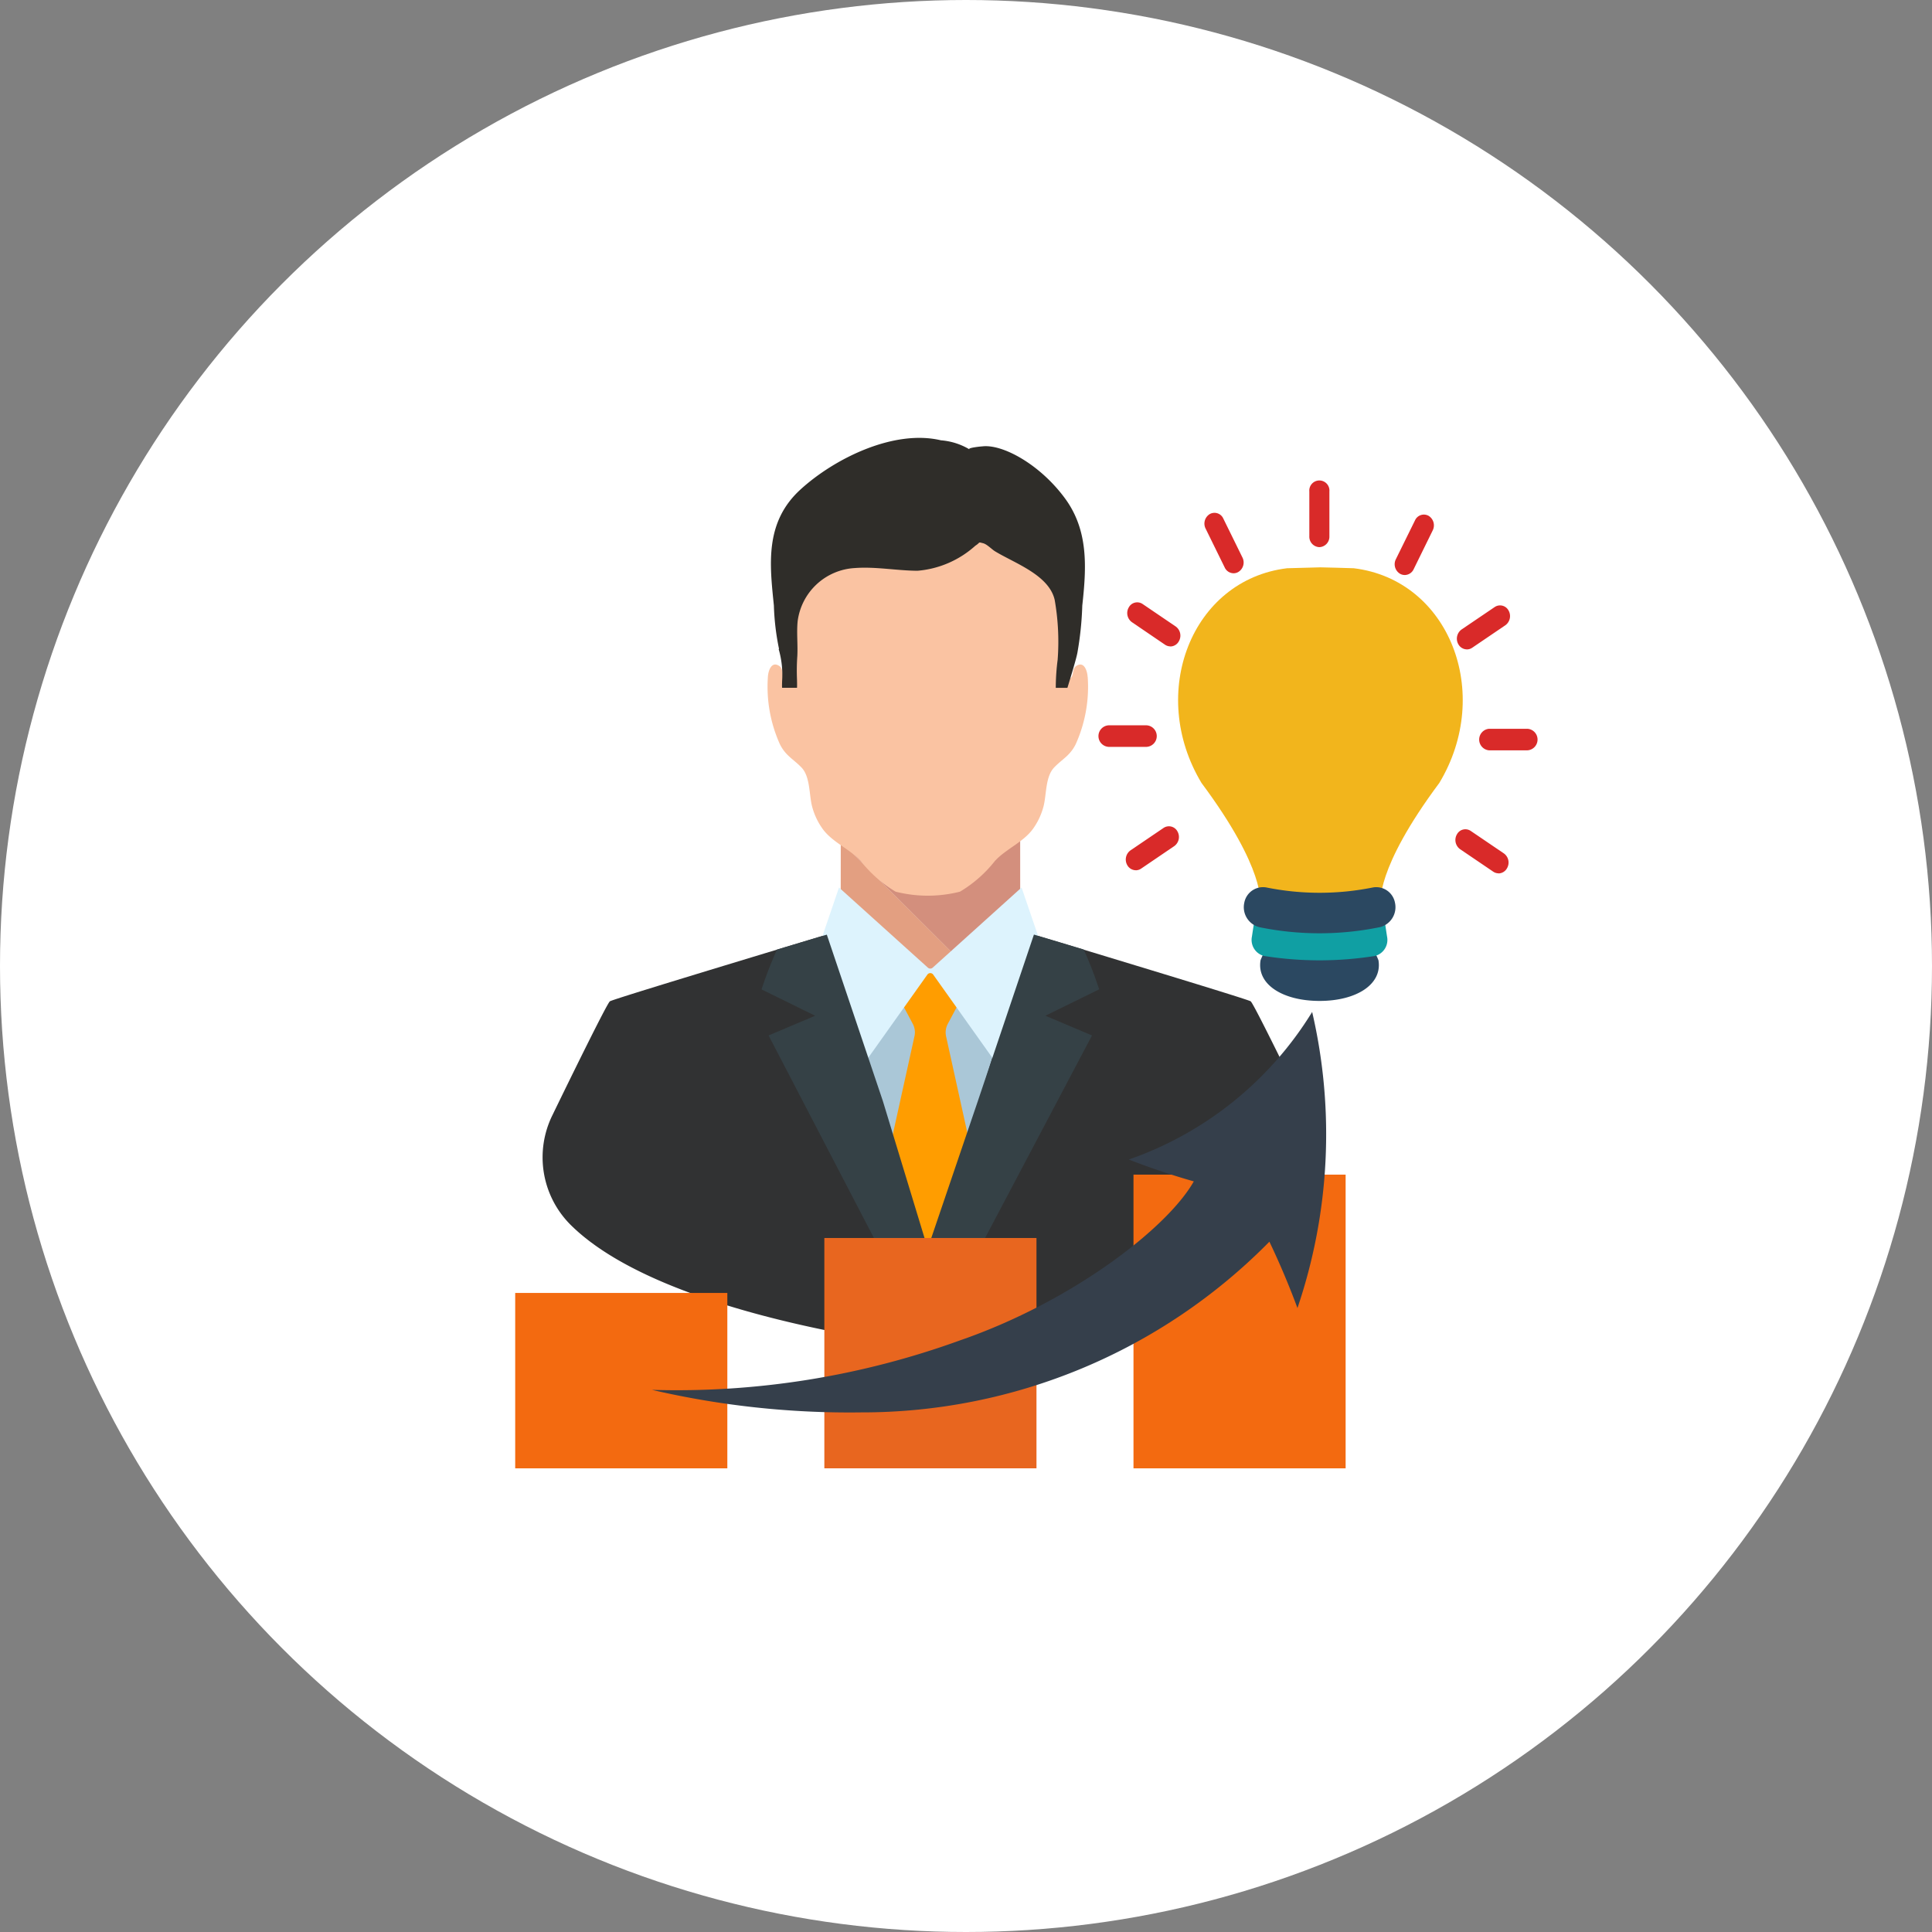 <svg xmlns="http://www.w3.org/2000/svg" width="75" height="75" viewBox="0 0 75 75">
  <rect x="0" y="0" width="75" height="75" fill="#808080" stroke="none"/>
  <g id="Group_3541" data-name="Group 3541" transform="translate(3733 -11833)">
    <circle id="Ellipse_93" data-name="Ellipse 93" cx="37.5" cy="37.5" r="37.5" transform="translate(-3733 11833)" fill="#fff"/>
    <g id="Group_3469" data-name="Group 3469" transform="translate(-3918.5 11450.85)">
      <path id="Path_7046" data-name="Path 7046" d="M220.9,421.121l3.8,3.485,1.209-1.369-5.007-4.994Z" transform="translate(-2.764 -3.427)" fill="#e39f81"/>
      <path id="Path_7047" data-name="Path 7047" d="M227.867,417.313l-6.969.416v.348l5.007,4.993,1.963-2.22Z" transform="translate(-2.764 -3.26)" fill="#d38f7d"/>
      <g id="Group_3468" data-name="Group 3468" transform="translate(206.568 399.15)">
        <path id="Path_7048" data-name="Path 7048" d="M229.865,409.306c-.012-.243-.143-.652-.46-.419-.143.107-.073.368-.206.457-.323.211-.354-.267-.376-.478-.081-.8.281-1.576.185-2.366a3.069,3.069,0,0,0-2.131-2.223,4.963,4.963,0,0,0-3.218-.021,4.963,4.963,0,0,0-3.218.021,3.063,3.063,0,0,0-2.131,2.223c-.1.789.266,1.563.184,2.366-.022.211-.053.689-.375.478-.135-.089-.063-.35-.207-.457-.318-.233-.449.176-.46.419a5.425,5.425,0,0,0,.464,2.6c.222.455.533.586.845.914.345.365.286,1.081.415,1.537a2.634,2.634,0,0,0,.4.839c.382.528,1.047.773,1.483,1.253a4.959,4.959,0,0,0,1.351,1.186,5.076,5.076,0,0,0,2.5,0,4.947,4.947,0,0,0,1.351-1.186c.437-.48,1.1-.725,1.483-1.253a2.636,2.636,0,0,0,.4-.839c.129-.455.071-1.172.416-1.537.31-.328.622-.46.844-.914a5.415,5.415,0,0,0,.464-2.6" transform="translate(-208.711 -400.021)" fill="#fac3a2"/>
        <path id="Path_7049" data-name="Path 7049" d="M217.895,407.346a3.579,3.579,0,0,1,.134,1.251c0,.062-.007.153,0,.254h.579c.006-.121,0-.236,0-.307a8.162,8.162,0,0,1,.012-.929c.023-.446-.031-.9.012-1.344a2.371,2.371,0,0,1,2.215-2.069c.811-.062,1.623.1,2.436.105a3.823,3.823,0,0,0,2.248-.973c.212-.133.085-.15.307-.094.144.037.328.232.453.309.752.461,2.1.917,2.32,1.89a9.379,9.379,0,0,1,.115,2.32,8.561,8.561,0,0,0-.073,1.092h.452c.144-.469.338-1.107.386-1.353a12.665,12.665,0,0,0,.191-1.839c.164-1.488.246-2.913-.671-4.162-.981-1.334-2.436-2.116-3.214-2.018-.043,0-.57.054-.5.112a2.536,2.536,0,0,0-1.1-.348c-1.823-.435-4.13.7-5.455,1.91-1.4,1.279-1.192,2.924-1.032,4.505a9.661,9.661,0,0,0,.2,1.685" transform="translate(-208.736 -399.15)" fill="#2f2d29"/>
        <path id="Path_7050" data-name="Path 7050" d="M220.9,428.36a45.334,45.334,0,0,1,3.34-3.79h.43l3.2,3.568-3.34,8.938Z" transform="translate(-209.331 -403.713)" fill="#aac7d7"/>
        <path id="Path_7051" data-name="Path 7051" d="M226.506,432.066l-1.138-5.163a.71.71,0,0,1,.066-.485l.432-.811a.131.131,0,0,0-.029-.142c-.167-.167-.333-.331-.5-.5a1.3,1.3,0,0,1-.313-.364c-.048-.1-.176-.341-.326-.241-.131.088-.176.226-.261.341a2.858,2.858,0,0,1-.319.319c-.149.147-.3.3-.446.442a.131.131,0,0,0-.029.142l.431.811a.7.7,0,0,1,.066.485L223,432.066a.121.121,0,0,0,0,.078l1.577,4.048a.241.241,0,0,0,.339,0l1.576-4.048a.141.141,0,0,0,.006-.078" transform="translate(-209.709 -403.671)" fill="#ff9d00"/>
        <path id="Path_7052" data-name="Path 7052" d="M219.04,426.251l-1.1-3.64-.117.036c-.273.08-1.005.3-1.933.581-2.491.755-6.377,1.934-6.481,2.005s-1.433,2.777-2.231,4.42a3.7,3.7,0,0,0,.679,4.23c3.341,3.361,12.179,4.56,13.85,4.766l-.064-3.741Z" transform="translate(-206.801 -403.362)" fill="#313233"/>
        <path id="Path_7053" data-name="Path 7053" d="M239.763,429.657c-.8-1.643-2.126-4.354-2.231-4.425s-3.993-1.249-6.485-2.006l-1.931-.58L229,422.61l-1.53,4.927-2.42,7.8v.076l-.153-.507.062,3.742.09.012a42.316,42.316,0,0,0,6.306-1.136c2.9-.748,6.034-1.918,7.737-3.641a3.712,3.712,0,0,0,.674-4.226" transform="translate(-210.049 -403.361)" fill="#313233"/>
        <path id="Path_7054" data-name="Path 7054" d="M227.738,420.421l-3.451,3.112a.139.139,0,0,1-.185,0l-3.451-3.112-.77,2.259,1.491,4.934,2.71-3.812a.139.139,0,0,1,.226,0l2.71,3.812,1.492-4.934Z" transform="translate(-209.149 -402.968)" fill="#ddf3fd"/>
        <path id="Path_7055" data-name="Path 7055" d="M228.174,425.8l1.81.765-6.325,11.98-6.231-11.98,1.808-.765-2.081-1.022a15.038,15.038,0,0,1,.6-1.546c.927-.278,1.659-.5,1.934-.58l1.213,3.6.964,2.863,1.74,5.72,1.945-5.72.53-1.576,1.648-4.89c.275.082,1.009.3,1.932.58a14.85,14.85,0,0,1,.6,1.546Z" transform="translate(-208.66 -403.369)" fill="#354146"/>
        <path id="Path_7056" data-name="Path 7056" d="M243.681,405.309c-.478-.016-.905-.026-1.294-.035-.389.009-.816.02-1.295.035-3.705.452-5.419,4.843-3.321,8.335,2.518,3.38,2.274,4.676,2.274,4.676h4.685s-.244-1.3,2.273-4.676c2.1-3.491.385-7.883-3.321-8.335" transform="translate(-212.197 -400.25)" fill="#f2b51c"/>
        <path id="Path_7057" data-name="Path 7057" d="M245.337,423.517c.159.94-.861,1.582-2.288,1.581s-2.448-.641-2.288-1.581a2.452,2.452,0,0,1,4.576,0" transform="translate(-212.894 -403.242)" fill="#2b4861"/>
        <path id="Path_7058" data-name="Path 7058" d="M245.132,423.266a13.743,13.743,0,0,1-4.308,0,.643.643,0,0,1-.469-.754c.026-.175.052-.347.08-.52a.568.568,0,0,1,.628-.521,12.381,12.381,0,0,0,3.829,0,.57.57,0,0,1,.629.521c.026.173.052.346.079.52a.643.643,0,0,1-.469.754" transform="translate(-212.823 -403.156)" fill="#109fa3"/>
        <path id="Path_7059" data-name="Path 7059" d="M245.231,421.96a11.64,11.64,0,0,1-4.643,0,.8.8,0,0,1-.6-.947.74.74,0,0,1,.847-.6,10.463,10.463,0,0,0,4.158,0,.74.74,0,0,1,.847.6.8.8,0,0,1-.6.947" transform="translate(-212.754 -402.964)" fill="#2b4861"/>
        <path id="Path_7060" data-name="Path 7060" d="M243.462,403.754a.405.405,0,0,1-.39-.42v-1.743a.391.391,0,1,1,.779,0v1.743a.405.405,0,0,1-.39.42" transform="translate(-213.312 -399.514)" fill="#d92a29"/>
        <path id="Path_7061" data-name="Path 7061" d="M247.5,405.123a.369.369,0,0,1-.181-.048.433.433,0,0,1-.163-.565L247.9,403a.377.377,0,0,1,.525-.176.435.435,0,0,1,.163.564l-.742,1.512a.385.385,0,0,1-.345.223" transform="translate(-214.037 -399.801)" fill="#d92a29"/>
        <path id="Path_7062" data-name="Path 7062" d="M250.442,408.781a.383.383,0,0,1-.33-.194.439.439,0,0,1,.121-.578l1.284-.87a.373.373,0,0,1,.538.128.438.438,0,0,1-.121.577l-1.285.872a.363.363,0,0,1-.208.066" transform="translate(-214.564 -400.572)" fill="#d92a29"/>
        <path id="Path_7063" data-name="Path 7063" d="M252.974,413.749h-1.483a.42.42,0,0,1,0-.837h1.483a.419.419,0,0,1,0,.837" transform="translate(-214.753 -401.621)" fill="#d92a29"/>
        <path id="Path_7064" data-name="Path 7064" d="M251.656,419.376a.366.366,0,0,1-.208-.066l-1.285-.872a.438.438,0,0,1-.12-.577.371.371,0,0,1,.537-.129l1.284.871a.436.436,0,0,1,.121.577.382.382,0,0,1-.329.2" transform="translate(-214.552 -402.474)" fill="#d92a29"/>
        <path id="Path_7065" data-name="Path 7065" d="M234.778,419.232a.383.383,0,0,1-.33-.194.438.438,0,0,1,.121-.577l1.284-.871a.374.374,0,0,1,.537.128.436.436,0,0,1-.121.577l-1.285.873a.364.364,0,0,1-.208.065" transform="translate(-211.753 -402.449)" fill="#d92a29"/>
        <path id="Path_7066" data-name="Path 7066" d="M234.968,413.584h-1.483a.419.419,0,0,1,0-.836h1.483a.419.419,0,0,1,0,.836" transform="translate(-211.521 -401.591)" fill="#d92a29"/>
        <path id="Path_7067" data-name="Path 7067" d="M236.13,408.639a.366.366,0,0,1-.208-.065l-1.284-.874a.435.435,0,0,1-.121-.576.372.372,0,0,1,.537-.129l1.284.872a.437.437,0,0,1,.121.576.382.382,0,0,1-.33.2" transform="translate(-211.765 -400.547)" fill="#d92a29"/>
        <path id="Path_7068" data-name="Path 7068" d="M239.241,405.04a.383.383,0,0,1-.344-.222l-.743-1.513a.432.432,0,0,1,.164-.564.375.375,0,0,1,.524.176l.743,1.512a.431.431,0,0,1-.164.563.36.36,0,0,1-.181.048" transform="translate(-212.421 -399.786)" fill="#d92a29"/>
      </g>
      <rect id="Rectangle_1357" data-name="Rectangle 1357" width="8.235" height="6.809" transform="translate(205.5 432.342)" fill="#f36a10"/>
      <rect id="Rectangle_1358" data-name="Rectangle 1358" width="8.235" height="8.941" transform="translate(217.501 430.209)" fill="#e8661f"/>
      <rect id="Rectangle_1359" data-name="Rectangle 1359" width="8.235" height="11.402" transform="translate(229.502 427.749)" fill="#f36a10"/>
      <path id="Path_7069" data-name="Path 7069" d="M230.48,432.038c.829.322,1.671.606,2.524.848-1.02,1.808-4.724,4.67-9.075,6.172a32.224,32.224,0,0,1-11.96,1.921,33.927,33.927,0,0,0,8.11.875,22.183,22.183,0,0,0,15.86-6.627q.6,1.258,1.089,2.576a20.992,20.992,0,0,0,.571-11.494,13.593,13.593,0,0,1-7.12,5.729" transform="translate(-1.161 -4.875)" fill="#353f4b"/>
    </g>
  </g>
</svg>
